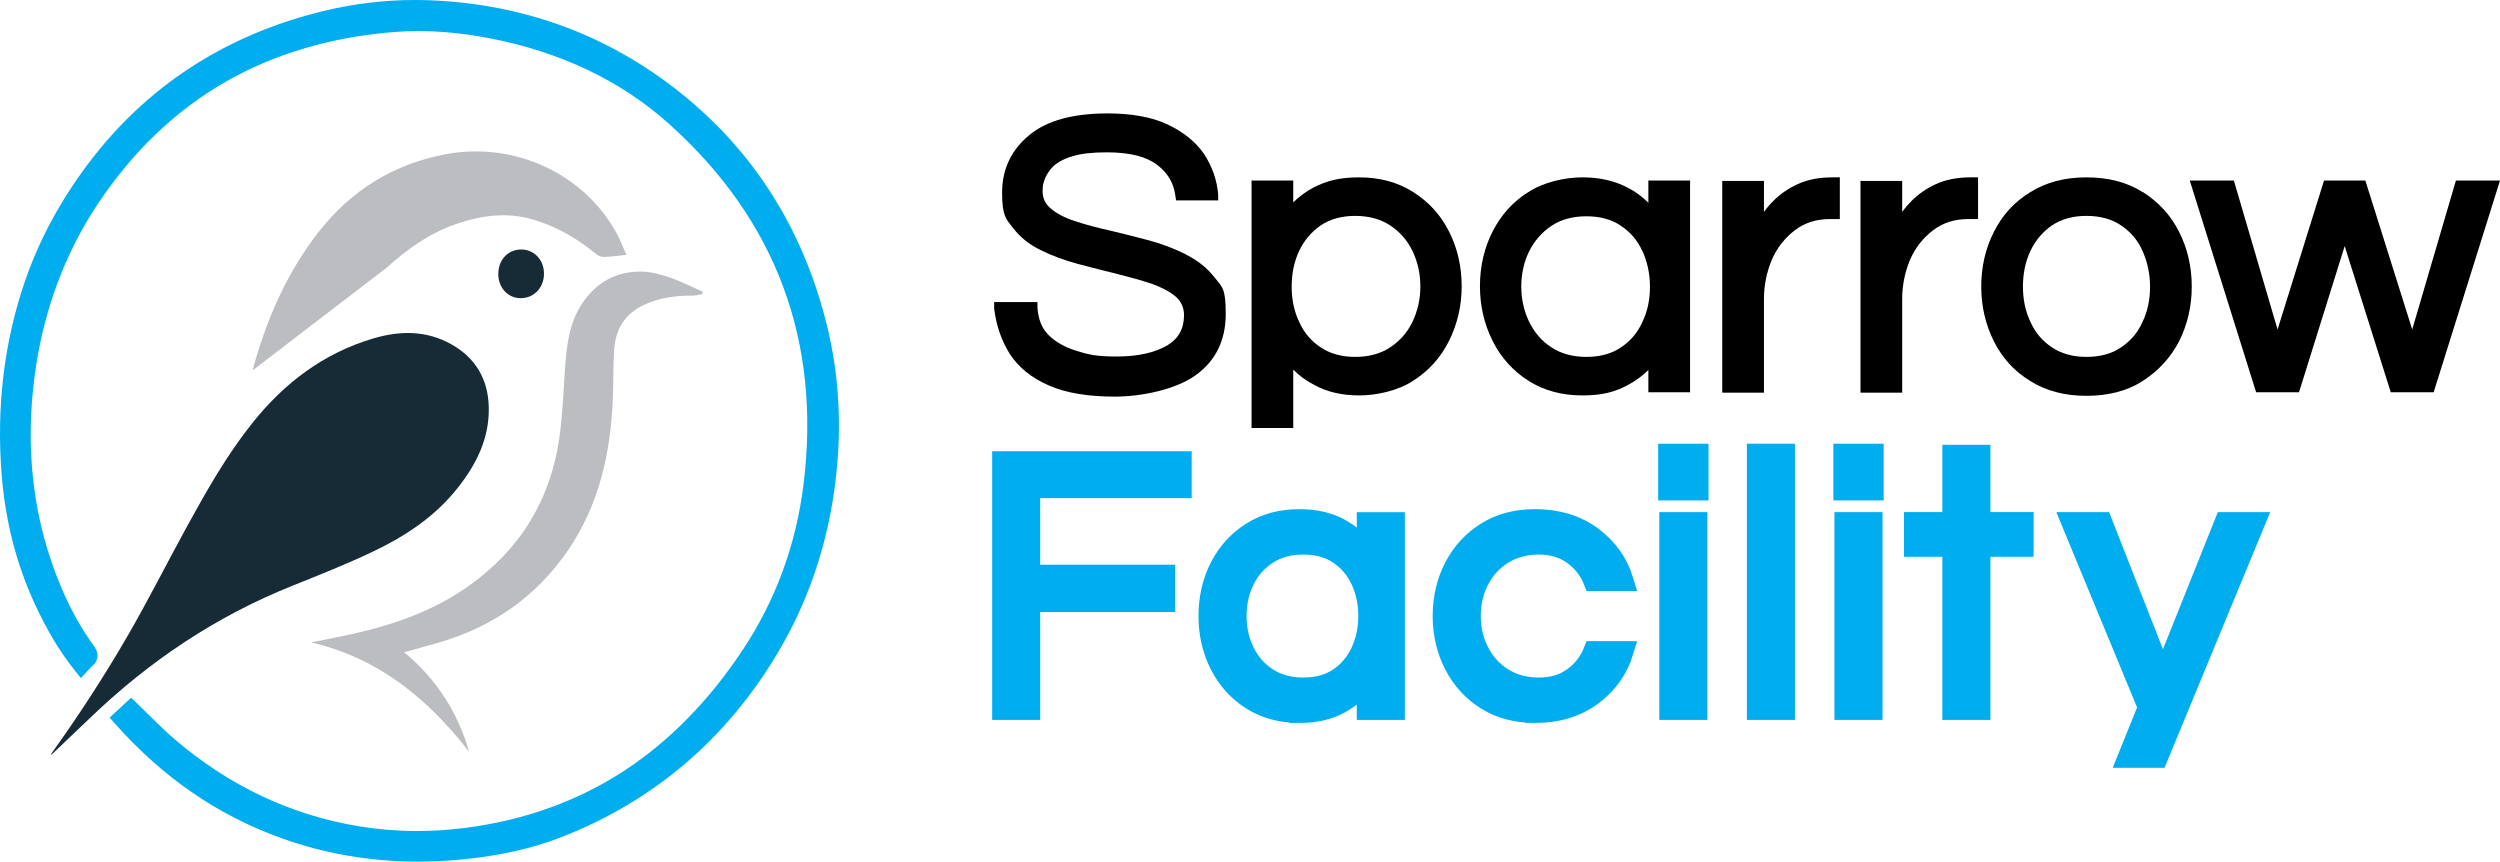 <?xml version="1.0" encoding="UTF-8"?><svg id="Layer_2" xmlns="http://www.w3.org/2000/svg" viewBox="0 0 629.38 216.92"><defs><style>.cls-1{stroke:#00aeef;stroke-miterlimit:10;stroke-width:5px;}.cls-1,.cls-2{fill:#00aeef;}.cls-3{fill:#bcbdc1;}.cls-4{fill:#172b37;}</style></defs><g id="Layer_1-2"><g><path d="M298.58,64.05c-2.8-1.4-5.9-2.6-9.2-3.5-3.3-.9-6.6-1.7-9.9-2.5-3.2-.7-6.2-1.5-8.9-2.4-2.5-.8-4.6-1.9-6.1-3.2-1.3-1.1-2-2.5-2-4.3s.2-2,.6-3.2c.4-1,1.1-2.1,2.1-3.1,1.1-1,2.7-1.9,4.8-2.5,2.2-.7,5.1-1,8.7-1,5.8,0,10,1.1,12.7,3.2,2.7,2.1,4.1,4.6,4.5,7.6l.2,1.3h10.6v-1.5c-.3-3.6-1.5-7-3.5-10.1-2.1-3.1-5.2-5.6-9.2-7.5-4-1.9-9.1-2.8-15.2-2.8-8.6,0-15.3,1.8-19.7,5.5-4.5,3.7-6.8,8.6-6.8,14.4s.9,6.6,2.8,9c1.8,2.3,4.1,4.2,7.1,5.6,2.8,1.4,5.9,2.5,9.2,3.4,3.3,.9,6.6,1.7,9.8,2.5,3.2,.8,6.1,1.6,8.8,2.5,2.5,.9,4.6,2,6.1,3.3,1.3,1.2,2,2.7,2,4.6,0,3.4-1.4,5.9-4.2,7.6-3.1,1.8-7.3,2.8-12.7,2.8s-7.1-.5-10.1-1.4c-2.9-.9-5.3-2.2-7.1-4-1.7-1.7-2.6-4-2.8-6.9v-1.4h-10.9v1.6c.5,4.2,1.8,8,3.9,11.4,2.2,3.4,5.5,6.1,9.9,8,4.3,1.9,9.9,2.8,16.6,2.8s15.3-1.8,20.2-5.3c5.1-3.6,7.7-8.8,7.7-15.5s-.9-6.7-2.8-9.2c-1.8-2.3-4.1-4.2-7.1-5.7l-.1-.1Z"/><path d="M355.78,48.35c-3.9-2.5-8.5-3.7-13.6-3.7s-8.2,.9-11.4,2.5c-1.9,1-3.7,2.3-5.2,3.8v-5.5h-10.5v62.3h10.5v-14.7c1.5,1.5,3.2,2.8,5.2,3.8,3.2,1.8,7,2.7,11.4,2.7s9.8-1.2,13.6-3.7c3.9-2.5,6.9-5.8,9-10s3.2-8.8,3.2-13.8-1.1-9.7-3.2-13.8c-2.1-4.2-5.2-7.5-9-9.9Zm1.8,23.8c0,3.2-.7,6.2-2,8.9-1.3,2.7-3.2,4.8-5.6,6.4s-5.4,2.4-8.8,2.4-6.3-.8-8.7-2.4c-2.4-1.6-4.2-3.7-5.4-6.4-1.3-2.7-1.9-5.7-1.9-8.9s.6-6.3,1.9-9c1.2-2.6,3.1-4.8,5.4-6.4,2.4-1.6,5.3-2.4,8.7-2.4s6.4,.8,8.8,2.4c2.4,1.6,4.3,3.7,5.6,6.4,1.3,2.7,2,5.7,2,8.9v.1Z"/><path d="M414.98,51.05c-1.5-1.5-3.2-2.8-5.2-3.8-3.2-1.7-7-2.6-11.4-2.6s-9.8,1.2-13.6,3.7c-3.9,2.4-6.9,5.8-9,9.9-2.1,4.1-3.2,8.8-3.2,13.8s1.1,9.6,3.2,13.8c2.1,4.2,5.2,7.6,9,10,3.9,2.5,8.5,3.7,13.6,3.7s8.2-.9,11.4-2.6c1.9-1,3.7-2.3,5.2-3.8v5.6h10.5V45.45h-10.5s0,5.6,0,5.6Zm-1.5,12.1c1.2,2.7,1.9,5.7,1.9,9s-.6,6.2-1.9,8.9c-1.2,2.7-3,4.8-5.4,6.4-2.3,1.6-5.3,2.4-8.7,2.4s-6.4-.8-8.8-2.4c-2.5-1.6-4.3-3.8-5.6-6.4-1.3-2.7-2-5.7-2-8.9s.7-6.3,2-8.9,3.2-4.8,5.6-6.4c2.4-1.6,5.4-2.4,8.8-2.4s6.4,.8,8.7,2.4c2.4,1.6,4.2,3.7,5.4,6.4v-.1Z"/><path d="M452.58,46.35c-2.4,1.1-4.4,2.5-6,4.1-1,1-1.8,1.9-2.5,2.9v-7.8h-10.5v53.3h10.5v-23.6c0-3.5,.7-6.8,2-9.9,1.3-3,3.3-5.5,5.8-7.4s5.4-2.8,8.9-2.8h2.4v-10.5h-2c-3.3,0-6.2,.6-8.6,1.7h0Z"/><path d="M487.38,46.35c-2.4,1.1-4.4,2.5-6,4.1-1,1-1.8,1.9-2.5,2.9v-7.8h-10.5v53.3h10.5v-23.6c0-3.5,.7-6.8,2-9.9,1.3-3,3.3-5.5,5.8-7.4s5.4-2.8,8.9-2.8h2.4v-10.5h-2c-3.3,0-6.2,.6-8.6,1.7h0Z"/><path d="M539.38,48.35c-3.9-2.5-8.7-3.7-14.1-3.7s-10.1,1.2-14.1,3.7c-4,2.4-7.1,5.8-9.2,10-2.1,4.1-3.2,8.8-3.2,13.8s1.1,9.6,3.2,13.8c2.1,4.2,5.2,7.6,9.2,10,4,2.5,8.7,3.7,14.1,3.7s10.2-1.2,14.1-3.7c3.9-2.5,7-5.8,9.2-10,2.1-4.2,3.2-8.8,3.2-13.8s-1.1-9.7-3.2-13.8c-2.1-4.2-5.2-7.5-9.1-10h-.1Zm-14.1,41.5c-3.4,0-6.3-.8-8.7-2.4s-4.2-3.7-5.4-6.4c-1.3-2.7-1.9-5.7-1.9-8.9s.6-6.3,1.9-9c1.2-2.6,3.1-4.8,5.4-6.4,2.4-1.6,5.3-2.4,8.7-2.4s6.4,.8,8.7,2.4c2.4,1.6,4.2,3.7,5.4,6.4,1.2,2.7,1.9,5.7,1.9,9s-.6,6.2-1.9,8.9c-1.2,2.7-3,4.8-5.4,6.4-2.3,1.6-5.3,2.4-8.7,2.4Z"/><polygon points="618.28 45.45 607.28 82.95 595.48 45.45 585.08 45.45 573.38 82.95 562.38 45.45 551.28 45.45 567.98 98.75 578.78 98.75 590.28 61.95 601.88 98.75 612.68 98.75 629.38 45.45 618.28 45.45"/></g><g><path class="cls-1" d="M252.28,178.74v-62.64h45.23v6.81h-38.14v21.76h33.97v6.91h-33.97v27.16h-7.1Z"/><path class="cls-1" d="M327.13,179.5c-4.61,0-8.63-1.09-12.07-3.26-3.44-2.18-6.1-5.12-8-8.85-1.89-3.72-2.84-7.82-2.84-12.3s.95-8.66,2.84-12.35,4.56-6.62,8-8.8c3.44-2.18,7.46-3.26,12.07-3.26,3.91,0,7.27,.76,10.08,2.27,2.81,1.51,5.09,3.56,6.86,6.15v-7.66h7.1v47.31h-7.1v-7.57c-1.77,2.52-4.05,4.54-6.86,6.06-2.81,1.51-6.17,2.27-10.08,2.27Zm.95-6.43c3.53,0,6.51-.82,8.94-2.46,2.43-1.64,4.27-3.83,5.54-6.58,1.26-2.74,1.89-5.72,1.89-8.94s-.63-6.28-1.89-8.99c-1.26-2.71-3.11-4.89-5.54-6.53-2.43-1.64-5.41-2.46-8.94-2.46s-6.47,.82-8.99,2.46c-2.52,1.64-4.45,3.82-5.77,6.53-1.33,2.71-1.99,5.71-1.99,8.99s.66,6.2,1.99,8.94c1.32,2.74,3.25,4.94,5.77,6.58,2.52,1.64,5.52,2.46,8.99,2.46Z"/><path class="cls-1" d="M386.46,179.5c-4.73,0-8.83-1.09-12.3-3.26-3.47-2.18-6.17-5.12-8.09-8.85-1.92-3.72-2.89-7.82-2.89-12.3s.96-8.66,2.89-12.35c1.92-3.69,4.62-6.62,8.09-8.8,3.47-2.18,7.57-3.26,12.3-3.26,5.61,0,10.39,1.45,14.34,4.35,3.94,2.9,6.61,6.66,8,11.26h-7.67c-1.07-2.71-2.79-4.92-5.16-6.62-2.37-1.7-5.22-2.56-8.56-2.56s-6.5,.82-9.08,2.46c-2.59,1.64-4.57,3.82-5.96,6.53-1.39,2.71-2.08,5.71-2.08,8.99s.69,6.2,2.08,8.94c1.39,2.74,3.37,4.94,5.96,6.58,2.59,1.64,5.61,2.46,9.08,2.46s6.2-.85,8.56-2.55c2.37-1.7,4.08-3.91,5.16-6.62h7.67c-1.39,4.61-4.05,8.36-8,11.26-3.94,2.9-8.72,4.35-14.34,4.35Z"/><path class="cls-1" d="M419.95,123.48v-9.27h7.67v9.27h-7.67Zm.28,55.26v-47.31h7.1v47.31h-7.1Z"/><path class="cls-1" d="M442.28,178.74V114.2h7.1v64.54h-7.1Z"/><path class="cls-1" d="M464.05,123.48v-9.27h7.67v9.27h-7.67Zm.28,55.26v-47.31h7.1v47.31h-7.1Z"/><path class="cls-1" d="M491.49,178.74v-41.07h-9.65v-6.25h9.65v-16.94h7.1v16.94h10.88v6.25h-10.88v41.07h-7.1Z"/><path class="cls-1" d="M535.58,190.8l5.14-12.72-19.3-46.65h7.85l15.24,38.8,15.52-38.8h7.76l-24.54,59.37h-7.67Z"/></g><g><g><path class="cls-2" d="M105.21,215.92c-11.82,0-23.29-1.98-34.1-5.88-15.9-5.74-29.47-15.08-41.46-28.58l-.65-.73,4.01-3.7,.68,.65c1.03,.99,2.04,1.99,3.05,2.98,2.19,2.16,4.26,4.2,6.49,6.12,13.86,11.9,29.69,19.38,47.04,22.23,4.81,.79,9.77,1.19,14.71,1.19,3.99,0,8.08-.26,12.15-.78,29.46-3.73,53.24-18.95,70.68-45.24,8.37-12.61,13.57-26.77,15.48-42.09,4.52-36.43-6.99-67.28-34.2-91.68-12.24-10.97-27.6-18.3-45.68-21.78-6.27-1.21-12.35-1.82-18.07-1.82-2.22,0-4.44,.09-6.6,.27-32.22,2.71-57.43,17.41-74.93,43.69-8.37,12.57-13.73,26.98-15.95,42.83-2.73,19.53-.46,37.99,6.74,54.87,2.31,5.41,5.08,10.36,8.23,14.71,.4,.56,1.63,2.25-.4,3.86-.24,.19-.47,.45-.73,.75-.15,.17-.3,.35-.48,.53l-.79,.84-.72-.89c-3.79-4.69-7.03-10.08-10.19-16.99-4.42-9.64-7.14-20.22-8.07-31.44C.02,102.73,1.99,86.25,7.3,70.9c3.45-9.99,8.68-19.69,15.53-28.84C37.38,22.61,57.15,9.73,81.57,3.77c7.54-1.84,15.25-2.77,22.9-2.77,1.32,0,2.67,.03,3.99,.08,24.23,1.01,45.82,9.3,64.17,24.65,17.53,14.66,29.24,33.94,34.81,57.32,2.54,10.67,3.34,21.94,2.37,33.49-1.43,17.12-6.38,32.94-14.7,47.02-12.82,21.69-31.06,37.27-54.23,46.29-7.13,2.78-15.18,4.58-24.6,5.51-3.72,.37-7.44,.55-11.07,.55Z"/><path class="cls-2" d="M104.47,2c1.31,0,2.63,.03,3.95,.08,23.91,1,45.19,9.05,63.56,24.42,17.92,14.98,29.09,34.17,34.48,56.79,2.6,10.91,3.29,22,2.35,33.18-1.39,16.61-6.07,32.21-14.56,46.59-12.66,21.42-30.51,36.82-53.73,45.87-7.82,3.05-16,4.62-24.34,5.44-3.68,.36-7.33,.55-10.97,.55-11.49,0-22.75-1.85-33.76-5.82-16.11-5.81-29.61-15.43-41.06-28.3,.93-.86,1.81-1.68,2.59-2.4,3.25,3.12,6.27,6.3,9.58,9.14,13.77,11.83,29.56,19.51,47.53,22.46,4.94,.81,9.91,1.21,14.87,1.21,4.09,0,8.19-.27,12.28-.79,31.01-3.93,54.33-19.96,71.39-45.68,8.57-12.91,13.73-27.16,15.63-42.52,4.57-36.83-6.95-67.82-34.53-92.55-13.12-11.76-28.85-18.69-46.15-22.02-6.05-1.17-12.14-1.84-18.25-1.84-2.23,0-4.45,.09-6.68,.28-32.19,2.71-57.68,17.09-75.68,44.14-8.74,13.13-13.93,27.66-16.11,43.24-2.66,19.05-.79,37.59,6.81,55.4,2.25,5.26,4.98,10.27,8.34,14.9,.75,1.04,.78,1.7-.21,2.48-.46,.36-.82,.85-1.32,1.39-4.22-5.22-7.35-10.86-10.06-16.77-4.53-9.89-7.08-20.27-7.98-31.1-1.38-16.59,.35-32.79,5.8-48.55,3.58-10.36,8.83-19.82,15.38-28.57C38.39,22.93,57.98,10.56,81.81,4.74c7.46-1.82,15.03-2.74,22.66-2.74m0-2c-7.73,0-15.51,.94-23.14,2.8-24.66,6.01-44.61,19.02-59.3,38.65-6.91,9.23-12.18,19.03-15.67,29.12C1,86.06-.98,102.67,.45,119.94c.94,11.33,3.69,22.02,8.16,31.77,3.2,6.98,6.48,12.44,10.32,17.2l1.44,1.79,1.57-1.68c.18-.19,.35-.38,.5-.56,.23-.27,.43-.49,.59-.62,1.04-.82,2.51-2.59,.6-5.23-3.11-4.29-5.84-9.17-8.12-14.52-7.13-16.71-9.38-34.99-6.67-54.34,2.19-15.7,7.51-29.97,15.79-42.41,8.72-13.11,19.44-23.39,31.86-30.57,12.24-7.08,26.48-11.35,42.33-12.68,2.13-.18,4.32-.27,6.51-.27,5.65,0,11.67,.61,17.88,1.8,17.89,3.45,33.1,10.7,45.2,21.55,26.96,24.17,38.36,54.73,33.88,90.81-1.88,15.17-7.04,29.18-15.32,41.66-8.5,12.81-18.56,23.05-29.89,30.44-11.73,7.65-25.22,12.48-40.08,14.36-4.03,.51-8.08,.77-12.03,.77-4.89,0-9.79-.4-14.55-1.18-17.17-2.82-32.84-10.23-46.55-22.01-2.21-1.9-4.26-3.93-6.44-6.08-1.01-1-2.02-2-3.06-2.99l-1.36-1.3-1.38,1.28-2.59,2.4-1.44,1.33,1.3,1.47c12.11,13.62,25.81,23.06,41.87,28.85,10.92,3.94,22.51,5.94,34.44,5.94,3.65,0,7.41-.19,11.16-.56,9.51-.93,17.65-2.76,24.87-5.57,23.38-9.11,41.8-24.83,54.73-46.72,8.4-14.21,13.39-30.17,14.83-47.44,.98-11.66,.17-23.03-2.4-33.81-5.62-23.59-17.44-43.06-35.14-57.86C154.74,9.47,132.95,1.1,108.5,.08c-1.34-.06-2.69-.08-4.03-.08h0Z"/></g><path class="cls-4" d="M12.79,189.92c6.97-9.7,13.41-19.6,19.32-29.81,5.27-9.1,9.99-18.51,15.05-27.73,4.94-8.99,10-17.93,16.44-25.97,8.02-10.03,17.88-17.5,30.35-21.2,6.77-2.01,13.42-2.06,19.72,1.49,6.1,3.44,9.21,8.81,9.38,15.79,.19,7.89-3.15,14.46-7.91,20.45-5.73,7.21-13.23,12.13-21.4,16-6.57,3.11-13.34,5.8-20.1,8.51-19.22,7.69-36.08,18.97-50.96,33.29-3.19,3.07-6.41,6.11-9.62,9.16-.02,.02-.07,0-.26,.02Z"/><path class="cls-3" d="M63.58,93.25c3.44-12.68,8.57-24.6,16.74-34.99,8.18-10.39,18.82-16.98,31.85-19.43,17.25-3.24,34.79,4.8,43.03,19.83,.93,1.7,1.62,3.54,2.5,5.49-2.08,.22-3.8,.48-5.53,.54-.68,.02-1.52-.25-2.04-.68-4.78-3.99-10.08-7.04-16.07-8.78-6.46-1.87-12.81-1.02-19.06,1.1-6.79,2.3-12.5,6.38-17.72,11.11"/><path class="cls-3" d="M176.83,74.05c-.81,.13-1.63,.37-2.44,.37-4.28-.03-8.42,.51-12.36,2.38-4.87,2.3-7.11,6.26-7.43,11.4-.25,4.1-.15,8.21-.32,12.31-.58,13.65-3.47,26.64-11.34,38.11-8.01,11.67-18.98,19.23-32.52,23.16-2.83,.82-5.68,1.59-8.67,2.43,8.01,6.64,13.48,14.99,16.33,25.03-10.36-13.34-22.82-23.59-39.76-27.52,2.21-.44,4.41-.88,6.62-1.32,11.56-2.29,22.69-5.71,32.51-12.51,13.27-9.19,21.13-21.82,23.38-37.79,.8-5.68,1.01-11.44,1.4-17.17,.4-5.91,1.04-11.75,4.51-16.8,3.5-5.09,8.42-7.79,14.57-7.76,2.41,.01,4.89,.66,7.19,1.44,2.87,.98,5.59,2.39,8.37,3.62-.01,.2-.03,.41-.04,.61Z"/><path class="cls-4" d="M125.45,68.98c0-3.56,2.39-6.14,5.73-6.17,3.29-.03,5.79,2.63,5.77,6.14-.02,3.47-2.53,6.11-5.84,6.12-3.22,.01-5.66-2.61-5.67-6.09Z"/></g></g></svg>